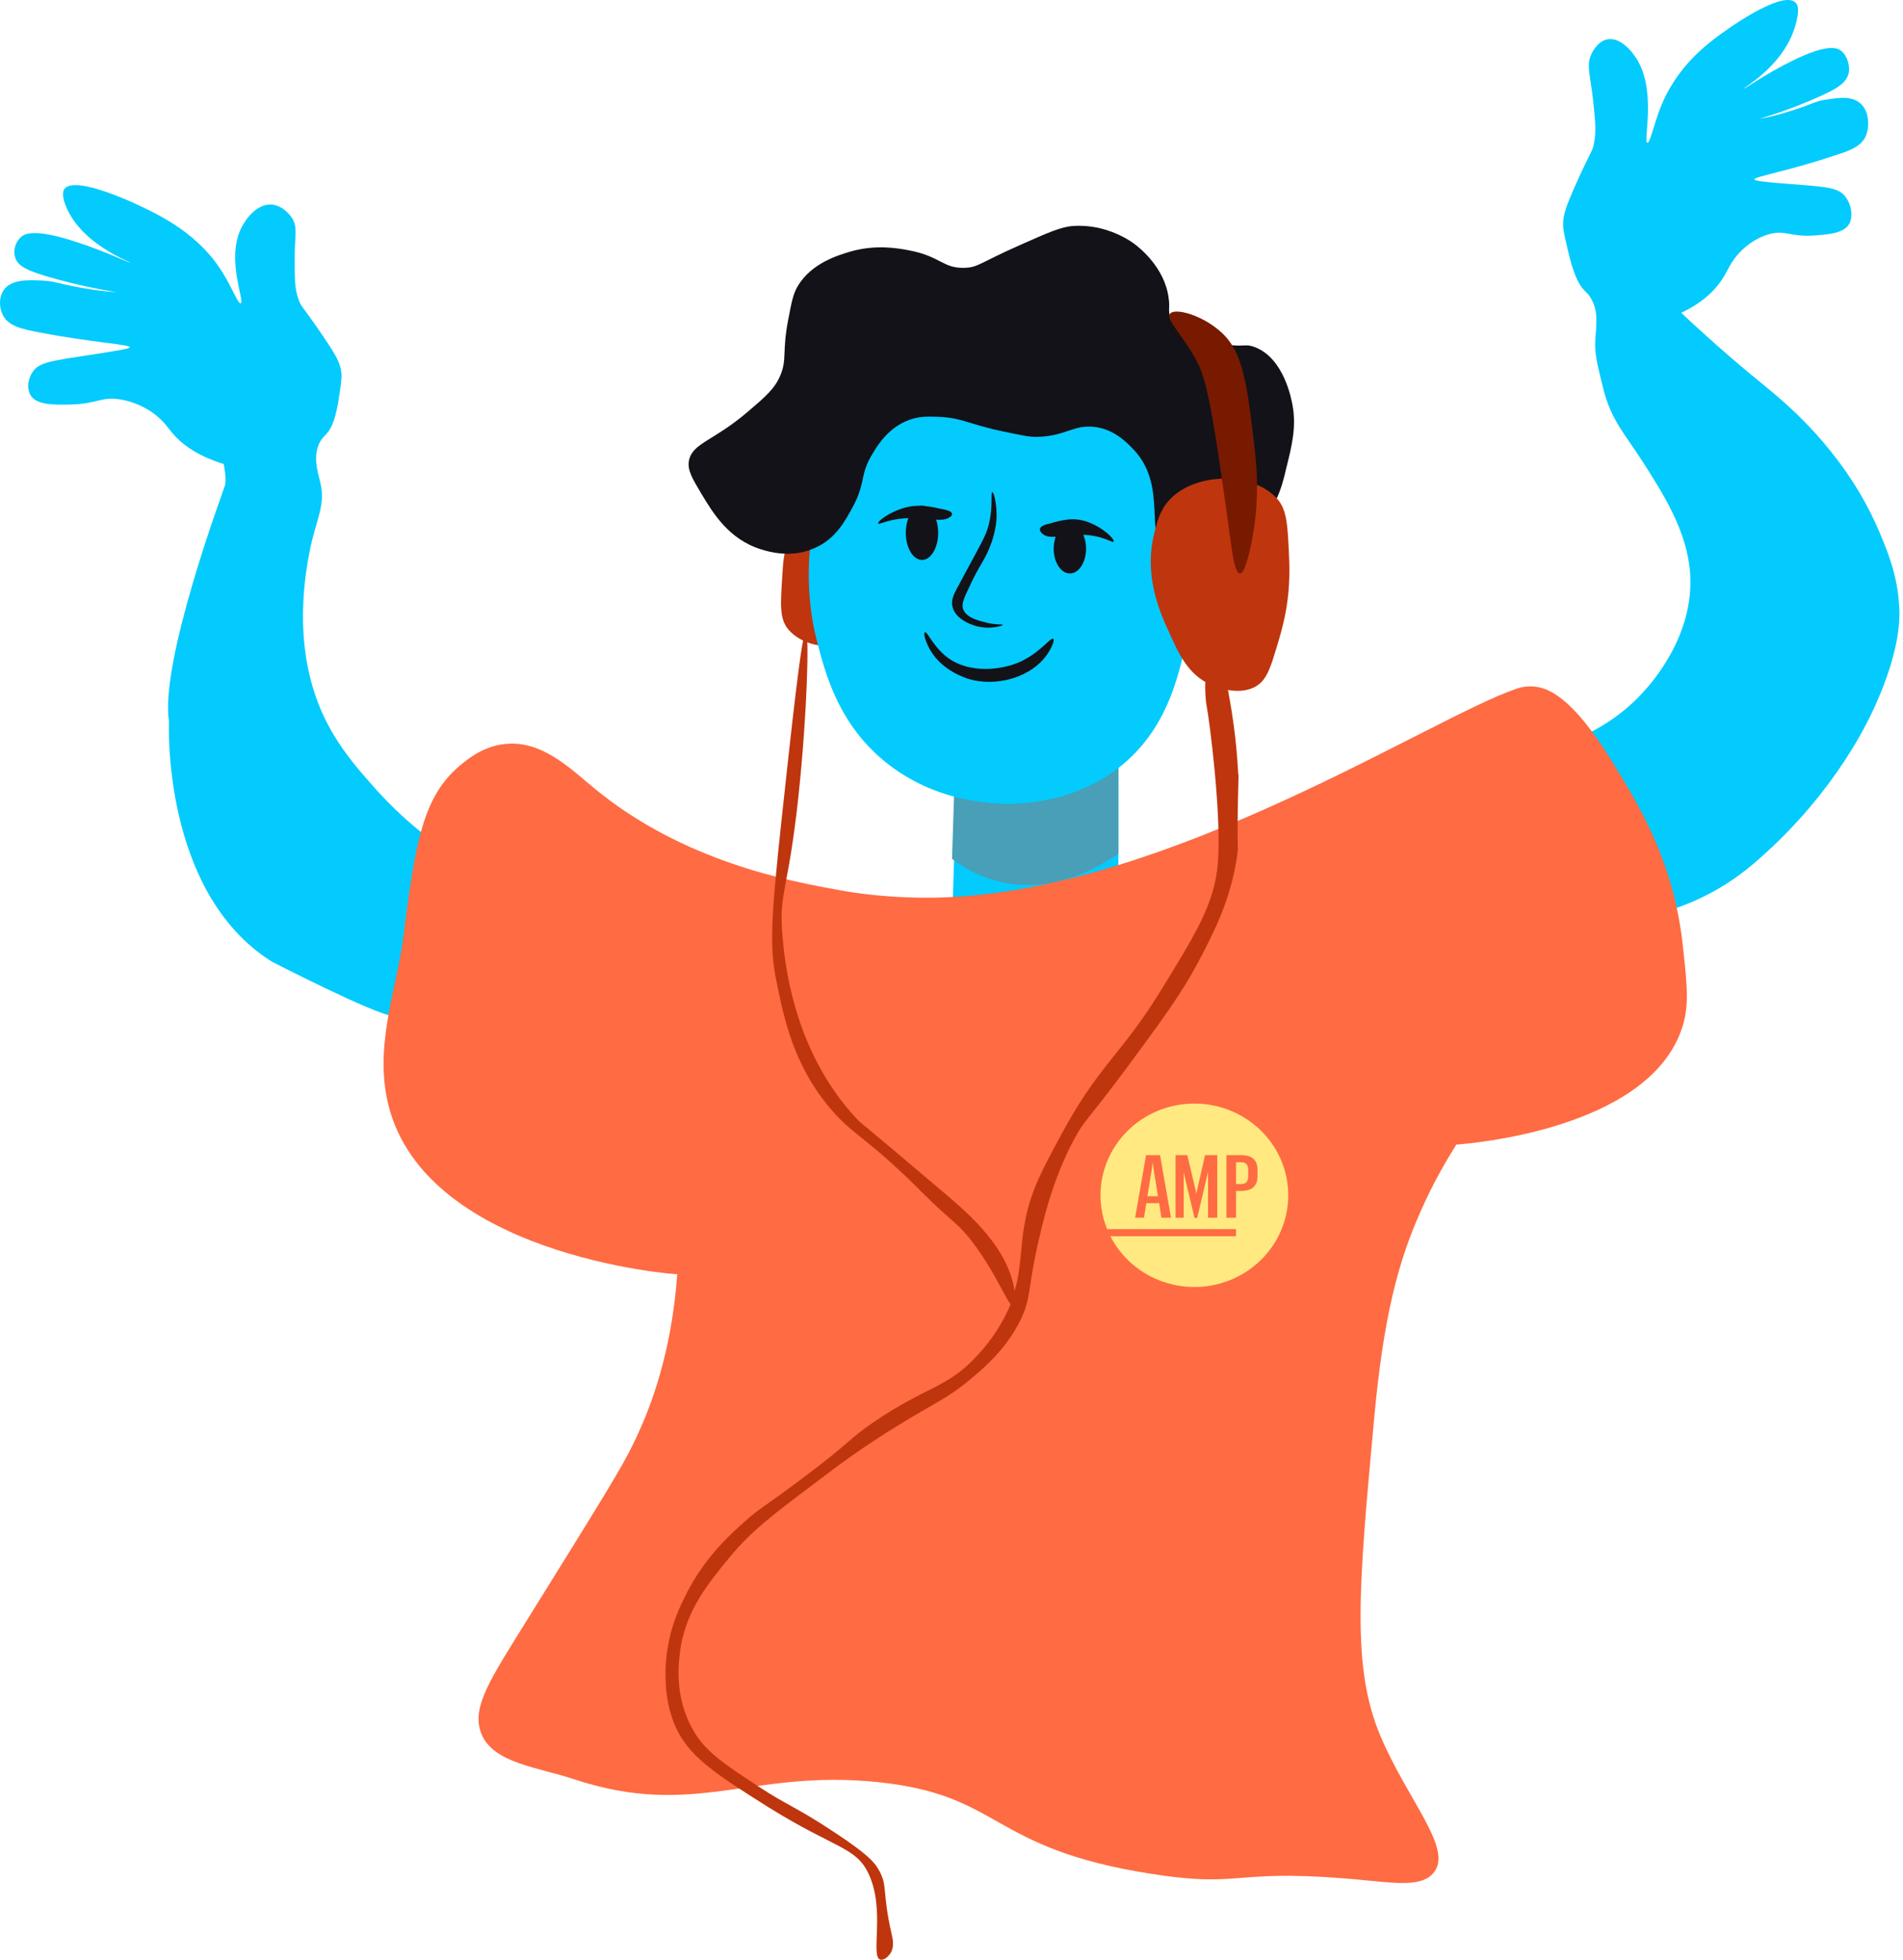 <svg width="435" height="448" viewBox="0 0 435 448" fill="none" xmlns="http://www.w3.org/2000/svg">
<path d="M218.78 175.168L217.62 211.126C217.62 211.126 239.328 252.928 255.651 205.444V164.129L218.78 175.168Z" fill="#03CBFD"/>
<path d="M217.62 196.325C224.015 201.196 237.393 207.47 255.651 195.17V164.129L218.293 175.356L217.62 196.325Z" fill="#489FB7"/>
<path d="M103.528 195.439C98.711 192.391 92.288 187.531 85.865 180.365C80.964 174.846 75.217 168.421 72.005 158.701C66.935 143.71 70.315 128.389 70.991 125.012C72.428 118.34 74.456 115.375 73.189 110.185C72.681 108.044 71.329 104.09 73.273 100.795C73.865 99.889 74.203 99.724 75.048 98.653C75.639 97.912 76.823 95.853 77.583 90.169C78.006 87.451 78.175 86.051 78.006 85.062C77.752 82.921 76.907 81.356 73.611 76.496C69.132 69.906 68.794 70.153 68.202 68.341C67.357 65.952 67.357 63.728 67.357 59.198C67.357 53.679 68.118 51.95 66.681 49.725C66.512 49.478 64.737 46.925 62.033 46.76C58.822 46.595 56.455 49.89 56.033 50.632C50.962 57.798 56.117 69 55.019 69.33C54.427 69.494 53.075 65.87 51.047 62.575C45.638 53.597 36.933 49.396 31.693 46.925C30.679 46.431 17.073 40.006 14.706 43.218C14.537 43.465 13.946 44.371 15.044 47.09C18.594 55.903 29.834 59.857 29.75 60.022C29.665 60.187 23.749 57.303 16.988 55.162C7.776 52.197 5.579 53.432 4.734 54.256C3.466 55.409 2.959 57.386 3.466 58.869C4.142 61.01 6.678 61.916 10.312 63.069C19.101 65.705 26.622 66.776 26.622 66.776C26.622 66.776 23.496 66.694 18.171 65.705C13.185 64.799 12.594 64.305 9.805 64.14C6.509 63.975 2.706 63.811 0.931 66.2C-0.337 67.929 -0.168 70.318 0.593 71.883C1.776 74.601 5.241 75.26 9.044 76.002C21.129 78.308 29.665 78.72 29.665 79.379C29.665 79.708 27.552 80.038 20.791 81.109C11.495 82.509 8.875 82.838 7.438 85.062C6.424 86.545 6.086 88.687 6.931 90.252C8.199 92.64 12.509 92.558 16.143 92.476C22.397 92.311 23.158 90.581 27.552 91.323C31.609 91.981 34.567 94.041 35.581 94.864C37.525 96.429 38.285 97.665 39.384 98.983C41.328 101.289 44.708 104.09 51.131 106.067C51.131 106.067 51.892 109.609 51.385 111.091C50.877 112.656 36.51 151.288 38.623 164.879C38.623 164.879 36.849 203.923 62.117 219.82C62.117 219.82 85.95 232.093 89.922 232.258L103.528 195.439Z" fill="#03CBFD"/>
<path d="M346.503 172.246C349.879 171.999 364.731 170.356 375.787 158.029C377.559 156.057 387.348 145.21 386.335 130.993C385.66 121.461 380.259 112.997 375.533 105.601C371.651 99.52 368.276 96.069 366.504 88.919C365.153 83.496 364.478 80.784 364.647 77.908C364.816 74.538 365.575 71.087 363.466 67.882C362.875 66.896 362.453 66.814 361.609 65.746C361.018 65.006 359.668 62.952 358.318 56.871C357.643 53.994 357.305 52.515 357.305 51.447C357.305 49.064 357.896 47.338 360.343 41.832C363.719 34.354 364.056 34.601 364.394 32.629C364.9 29.999 364.647 27.534 364.141 22.768C363.465 16.851 362.622 15.043 363.719 12.496C363.803 12.249 365.153 9.291 367.601 8.962C370.47 8.551 373.002 11.838 373.508 12.578C378.993 19.809 375.533 32.3 376.546 32.629C377.137 32.793 377.981 28.766 379.415 24.986C383.297 14.796 390.808 9.537 395.281 6.415C396.378 5.675 408.024 -2.46 410.556 0.744C410.809 0.991 411.4 1.895 410.64 4.935C408.361 14.714 398.572 19.974 398.656 20.22C398.741 20.384 403.804 16.769 409.712 13.893C417.898 9.866 420.007 10.934 420.936 11.674C422.202 12.742 422.877 14.879 422.623 16.522C422.202 18.823 420.092 20.138 416.885 21.617C409.205 25.233 402.37 27.041 402.37 27.123C402.37 27.123 405.239 26.712 409.965 25.151C414.438 23.754 414.944 23.096 417.476 22.768C420.514 22.274 423.889 21.782 425.83 24.247C427.181 25.972 427.265 28.602 426.759 30.328C425.999 33.368 422.877 34.437 419.501 35.505C408.783 39.121 401.019 40.353 401.019 41.011C401.019 41.339 403.045 41.586 409.29 42.079C417.982 42.736 420.345 42.901 421.948 45.119C423.045 46.599 423.552 48.9 422.961 50.625C422.033 53.337 418.066 53.584 414.775 53.83C409.037 54.241 408.193 52.433 404.226 53.584C400.597 54.652 398.15 57.117 397.306 58.103C395.703 59.911 395.112 61.39 394.268 62.869C392.749 65.499 389.964 68.868 384.31 71.498C385.492 72.648 387.264 74.292 389.373 76.182C398.15 84.153 402.707 87.522 406.589 90.891C409.88 93.768 422.708 104.779 429.881 122.283C431.906 127.131 434.016 132.555 434.185 139.95C434.185 142.005 434.185 148.908 428.784 160.988C425.83 167.726 417.476 183.339 400.513 197.72C396.884 200.761 390.386 205.445 381.103 208.239C373.761 210.457 367.347 210.704 363.044 210.54L346.503 172.246Z" fill="#03CBFD"/>
<path d="M88.385 250.788C85.863 237.87 90.824 225.363 92.253 213.843C94.944 192.038 96.877 182 105.033 175.088C106.799 173.607 110.414 170.562 115.543 170.068C123.867 169.246 130.257 175.581 135.723 180.107C156.322 197.14 180.874 201.501 192.309 203.558C194.411 203.969 204.08 205.615 216.272 205.121C267.813 203.064 326.753 164.309 346.344 157.561C346.933 157.315 348.194 156.903 349.875 156.903C353.491 156.903 359.208 158.878 368.71 174.429C375.184 184.962 382.667 197.469 384.685 216.312C385.694 225.527 386.198 230.217 384.348 235.401C376.445 258.111 336.254 261.403 332.891 261.649C330.621 265.27 327.51 270.536 324.567 277.283C319.691 288.391 316.243 300.652 314.057 324.843C310.61 362.446 308.844 381.289 315.655 397.087C321.961 411.816 332.135 422.595 327.762 428.026C325.24 431.317 319.27 430.494 313.048 429.918C280.93 426.709 285.218 431.811 263.189 428.355C225.773 422.513 229.388 410.335 200.549 407.373C171.541 404.41 158.761 415.848 131.182 406.714C123.026 403.999 112.853 403.094 110.078 396.429C107.808 390.916 111.339 385.074 118.066 374.213C138.581 341.217 142.029 335.704 144.887 329.78C148.923 321.551 153.548 308.88 154.809 291.271C154.809 291.436 95.364 286.993 88.385 250.788Z" fill="#FF6B42"/>
<path d="M180.855 123.352C179.246 125.224 179.077 127.423 178.823 131.657C178.4 138.253 178.146 141.51 180.262 143.953C182.972 147.128 188.645 148.675 192.032 146.802C199.229 142.813 197.112 122.456 190 120.013C187.036 119.036 182.887 120.827 180.855 123.352Z" fill="#BF350E"/>
<path d="M186.122 118.61C183.437 132.093 185.787 142.863 186.626 146.069C188.556 153.632 191.577 165.964 203.325 174.925C215.325 184.05 228.667 183.804 232.024 183.721C235.548 183.557 246.038 182.899 255.52 175.665C266.597 167.115 269.282 155.03 271.044 147.055C273.142 137.519 277.59 117.459 265.59 102.086C249.394 81.204 211.297 79.395 196.192 94.933C189.563 101.757 187.549 111.869 186.122 118.61Z" fill="#03CBFD"/>
<path d="M157.494 105.253C157.073 107.377 158.169 109.256 160.361 112.932C162.891 117.098 166.517 123.306 174.022 125.593C175.54 126.084 180.937 127.717 186.249 125.267C191.14 123.143 193.332 118.813 195.019 115.709C198.054 109.991 196.368 108.602 199.657 103.374C201.006 101.168 203.367 97.656 207.752 96.022C210.113 95.123 212.137 95.205 214.413 95.287C219.81 95.45 221.497 97.002 229.339 98.636C233.302 99.453 235.326 99.943 237.265 99.861C243.421 99.698 245.445 97.084 249.998 97.574C254.299 97.983 257.25 100.842 258.6 102.23C267.538 110.889 260.961 123.224 267.032 126.982C273.019 130.74 287.017 123.551 291.655 114.32C292.751 112.115 293.426 109.664 294.016 107.05C295.281 101.985 296.377 97.656 295.449 92.591C295.196 91.284 293.51 81.89 286.848 79.358C284.572 78.459 284.487 79.439 279.849 78.704C276.814 78.214 269.73 77.07 267.622 72.659C266.863 71.025 267.538 70.617 267.116 68.003C266.189 61.141 260.455 56.648 259.611 55.995C258.937 55.423 253.118 51.093 245.276 51.665C242.578 51.828 239.458 53.217 233.218 55.995C223.942 60.079 223.605 61.141 220.485 61.222C215.51 61.386 215.088 58.608 207.752 57.22C205.222 56.73 200.078 55.831 194.26 57.547C191.899 58.282 185.574 59.997 182.37 65.389C181.274 67.186 180.937 69.146 180.178 73.067C178.744 80.501 179.925 82.053 178.407 85.729C177.142 88.833 175.034 90.631 170.818 94.225C163.06 100.842 158.338 101.25 157.494 105.253Z" fill="#121218"/>
<path d="M226.821 112.516C226.388 112.516 227.08 115.958 225.956 120.157C225.265 122.759 224.4 123.935 218.696 134.598C218.091 135.774 217.313 137.201 217.745 138.796C218.437 141.399 221.548 142.575 222.24 142.827C225.697 144.17 229.241 143.079 229.241 142.827C229.241 142.659 227.771 142.911 225.438 142.323C223.795 141.903 221.116 141.315 220.252 139.468C219.733 138.377 220.079 137.285 221.375 134.598C223.882 129.057 224.833 128.553 226.129 125.362C227.944 120.996 227.858 117.89 227.771 116.798C227.685 114.699 227.166 112.516 226.821 112.516Z" fill="#121218"/>
<path d="M211.417 144.532C211.994 144.217 213.56 148.553 217.6 150.996C222.135 153.677 228.319 153.282 232.771 151.469C237.636 149.42 240.191 145.557 240.769 146.03C241.181 146.345 240.191 148.789 238.46 150.76C234.75 154.938 227.742 156.987 221.558 155.253C220.816 155.017 215.292 153.361 212.571 148.474C211.582 146.74 211.005 144.769 211.417 144.532Z" fill="#121218"/>
<path d="M237.702 120.976C237.786 120.317 238.793 119.94 239.633 119.752C242.74 118.905 245.259 118.152 248.533 119.281C252.06 120.505 254.831 123.235 254.579 123.8C254.411 124.177 252.816 122.953 249.877 122.482C244.587 121.541 240.137 123.8 238.29 122.011C238.122 121.823 237.618 121.447 237.702 120.976Z" fill="#121218"/>
<path d="M244.56 131.097C246.602 131.097 248.257 128.555 248.257 125.419C248.257 122.284 246.602 119.742 244.56 119.742C242.518 119.742 240.862 122.284 240.862 125.419C240.862 128.555 242.518 131.097 244.56 131.097Z" fill="#121218"/>
<path d="M217.609 117.426C217.525 116.899 216.518 116.597 215.678 116.447C212.572 115.769 210.053 115.166 206.779 116.07C203.252 117.049 200.482 119.233 200.734 119.685C200.902 119.987 202.497 119.008 205.435 118.631C210.725 117.878 215.175 119.685 217.022 118.254C217.274 118.179 217.693 117.802 217.609 117.426Z" fill="#121218"/>
<path d="M210.755 128C212.797 128 214.452 125.227 214.452 121.807C214.452 118.386 212.797 115.613 210.755 115.613C208.713 115.613 207.058 118.386 207.058 121.807C207.058 125.227 208.713 128 210.755 128Z" fill="#121218"/>
<path d="M267.435 114.146C265.234 116.473 264.556 118.966 263.879 121.791C261.424 131.347 264.98 139.657 267.096 144.227C269.467 149.546 271.584 154.199 276.748 156.526C277.764 156.941 283.098 159.268 287.162 156.858C289.025 155.695 290.041 153.867 291.311 149.629C293.258 143.396 295.036 137.496 294.698 128.106C294.359 120.378 294.274 116.556 291.904 113.98C286.4 107.831 273.362 107.914 267.435 114.146Z" fill="#BF350E"/>
<path d="M267.435 71.735C266.47 73.044 269.982 76.151 273.142 81.792C275.513 85.962 276.742 90.132 281.22 123.083C281.659 126.354 282.274 131.014 283.415 131.096C284.557 131.178 285.61 126.19 285.961 124.555C288.069 114.825 287.278 106.485 286.752 102.151C285.083 87.843 284.205 80.648 279.289 76.069C274.986 72.062 268.577 70.264 267.435 71.735Z" fill="#781A00"/>
<path d="M280.255 155.442C280.087 154.456 279.582 152.156 278.487 151.992C277.393 151.828 276.298 153.635 276.214 153.799C275.372 155.196 275.456 156.675 275.54 158.728C275.624 159.714 275.624 160.207 275.793 161.193C276.466 164.643 279.245 186.084 278.403 197.175C277.645 206.622 273.351 213.44 264.847 227.241C255.922 241.536 250.954 243.671 242.282 259.937C238.072 267.741 236.051 271.685 234.704 277.353C233.02 284.664 233.694 289.183 231.925 295.097C230.41 285.239 221.822 277.764 215.507 272.424C195.973 255.83 196.731 256.733 196.141 256.076C180.733 239.893 179.217 218.287 178.796 213.112C178.123 203.664 180.143 203.911 182.501 182.141C184.522 163.247 185.027 144.598 184.185 144.516C183.259 144.434 180.817 167.518 178.628 187.645C176.102 211.14 175.934 216.808 177.533 224.53C179.133 232.417 181.322 243.507 189.91 253.529C195.299 259.855 198.162 259.855 211.297 273.081C216.433 278.257 218.622 279.407 221.316 282.693C226.705 289.347 229.484 296.165 230.999 298.137C230.831 298.63 230.578 299.123 230.326 299.698C227.968 304.709 225.105 307.995 223.674 309.556C216.686 317.36 212.055 316.703 199.846 325C193.531 329.272 195.299 329.107 182.585 338.555C174.165 344.88 173.66 344.716 170.124 347.92C166.251 351.37 160.525 356.71 156.4 365.336C155.137 367.882 153.453 371.579 152.611 376.755C152.274 378.726 151.179 386.53 154.042 393.842C156.989 401.317 163.304 405.343 175.681 413.147C191.005 422.676 195.72 422.183 198.583 428.427C202.456 436.724 198.835 447.486 201.277 447.979C202.035 448.143 202.961 447.321 203.382 446.746C204.561 445.268 204.056 443.05 203.803 442.064C201.53 432.124 203.045 431.138 200.772 427.277C199.846 425.716 198.499 423.991 190.921 418.98C182.164 413.147 179.975 412.736 173.492 408.464C165.24 403.043 161.115 400.332 158.336 395.32C154.295 388.173 155.052 380.862 155.389 378.069C156.484 368.293 161.957 361.885 166.924 355.806C171.808 349.891 176.776 346.195 186.795 338.637C191.426 335.104 197.152 330.833 205.319 325.821C213.823 320.564 216.517 319.742 221.906 315.224C225.526 312.185 229.652 308.488 232.767 302.737C235.714 297.315 234.872 295.097 237.062 285.157C238.325 279.571 240.429 269.959 245.481 260.512C248.007 255.83 248.344 256.487 257.269 244.493C265.689 233.074 269.899 227.406 273.856 220.012C277.477 213.112 281.266 205.882 282.781 195.696C283.202 192.738 282.613 195.285 283.118 177.212C282.865 177.048 283.118 169.654 280.255 155.442Z" fill="#BF350E"/>
<path d="M285.323 268.824V267.499C285.323 266.147 284.766 265.685 283.661 265.685H282.537V270.666H283.661C284.784 270.684 285.323 270.122 285.323 268.824Z" fill="#FFE980"/>
<path d="M282.527 280.975V282.599H253.814C256.319 287.507 260.693 291.26 265.997 293.054C271.301 294.849 277.113 294.541 282.188 292.197C287.263 289.854 291.196 285.661 293.144 280.517C295.092 275.374 294.901 269.689 292.611 264.682C290.32 259.674 286.114 255.743 280.892 253.731C275.671 251.718 269.85 251.785 264.678 253.916C259.507 256.047 255.395 260.073 253.225 265.131C251.055 270.189 251 275.877 253.071 280.975H282.527ZM280.345 264.061H283.623C286.177 264.061 287.449 265.122 287.449 267.463V268.861C287.449 271.166 286.14 272.245 283.642 272.245H282.536V278.37H280.345V264.061ZM268.718 264.061H271.393L273.25 271.828L273.473 272.908L273.696 271.828L275.46 264.061H278.246V278.37H276.147V267.863L275.794 269.342L273.668 278.416H273.055L270.901 269.387L270.576 267.908V278.37H268.718V264.061ZM261.976 264.061H265.171L267.669 278.37H265.487L264.967 275.031H262.041L261.503 278.352H259.478L261.976 264.061Z" fill="#FFE980"/>
<path d="M263.676 267.127L263.49 265.685L263.305 267.127L262.283 273.461H264.698L263.676 267.127Z" fill="#FFE980"/>
</svg>
